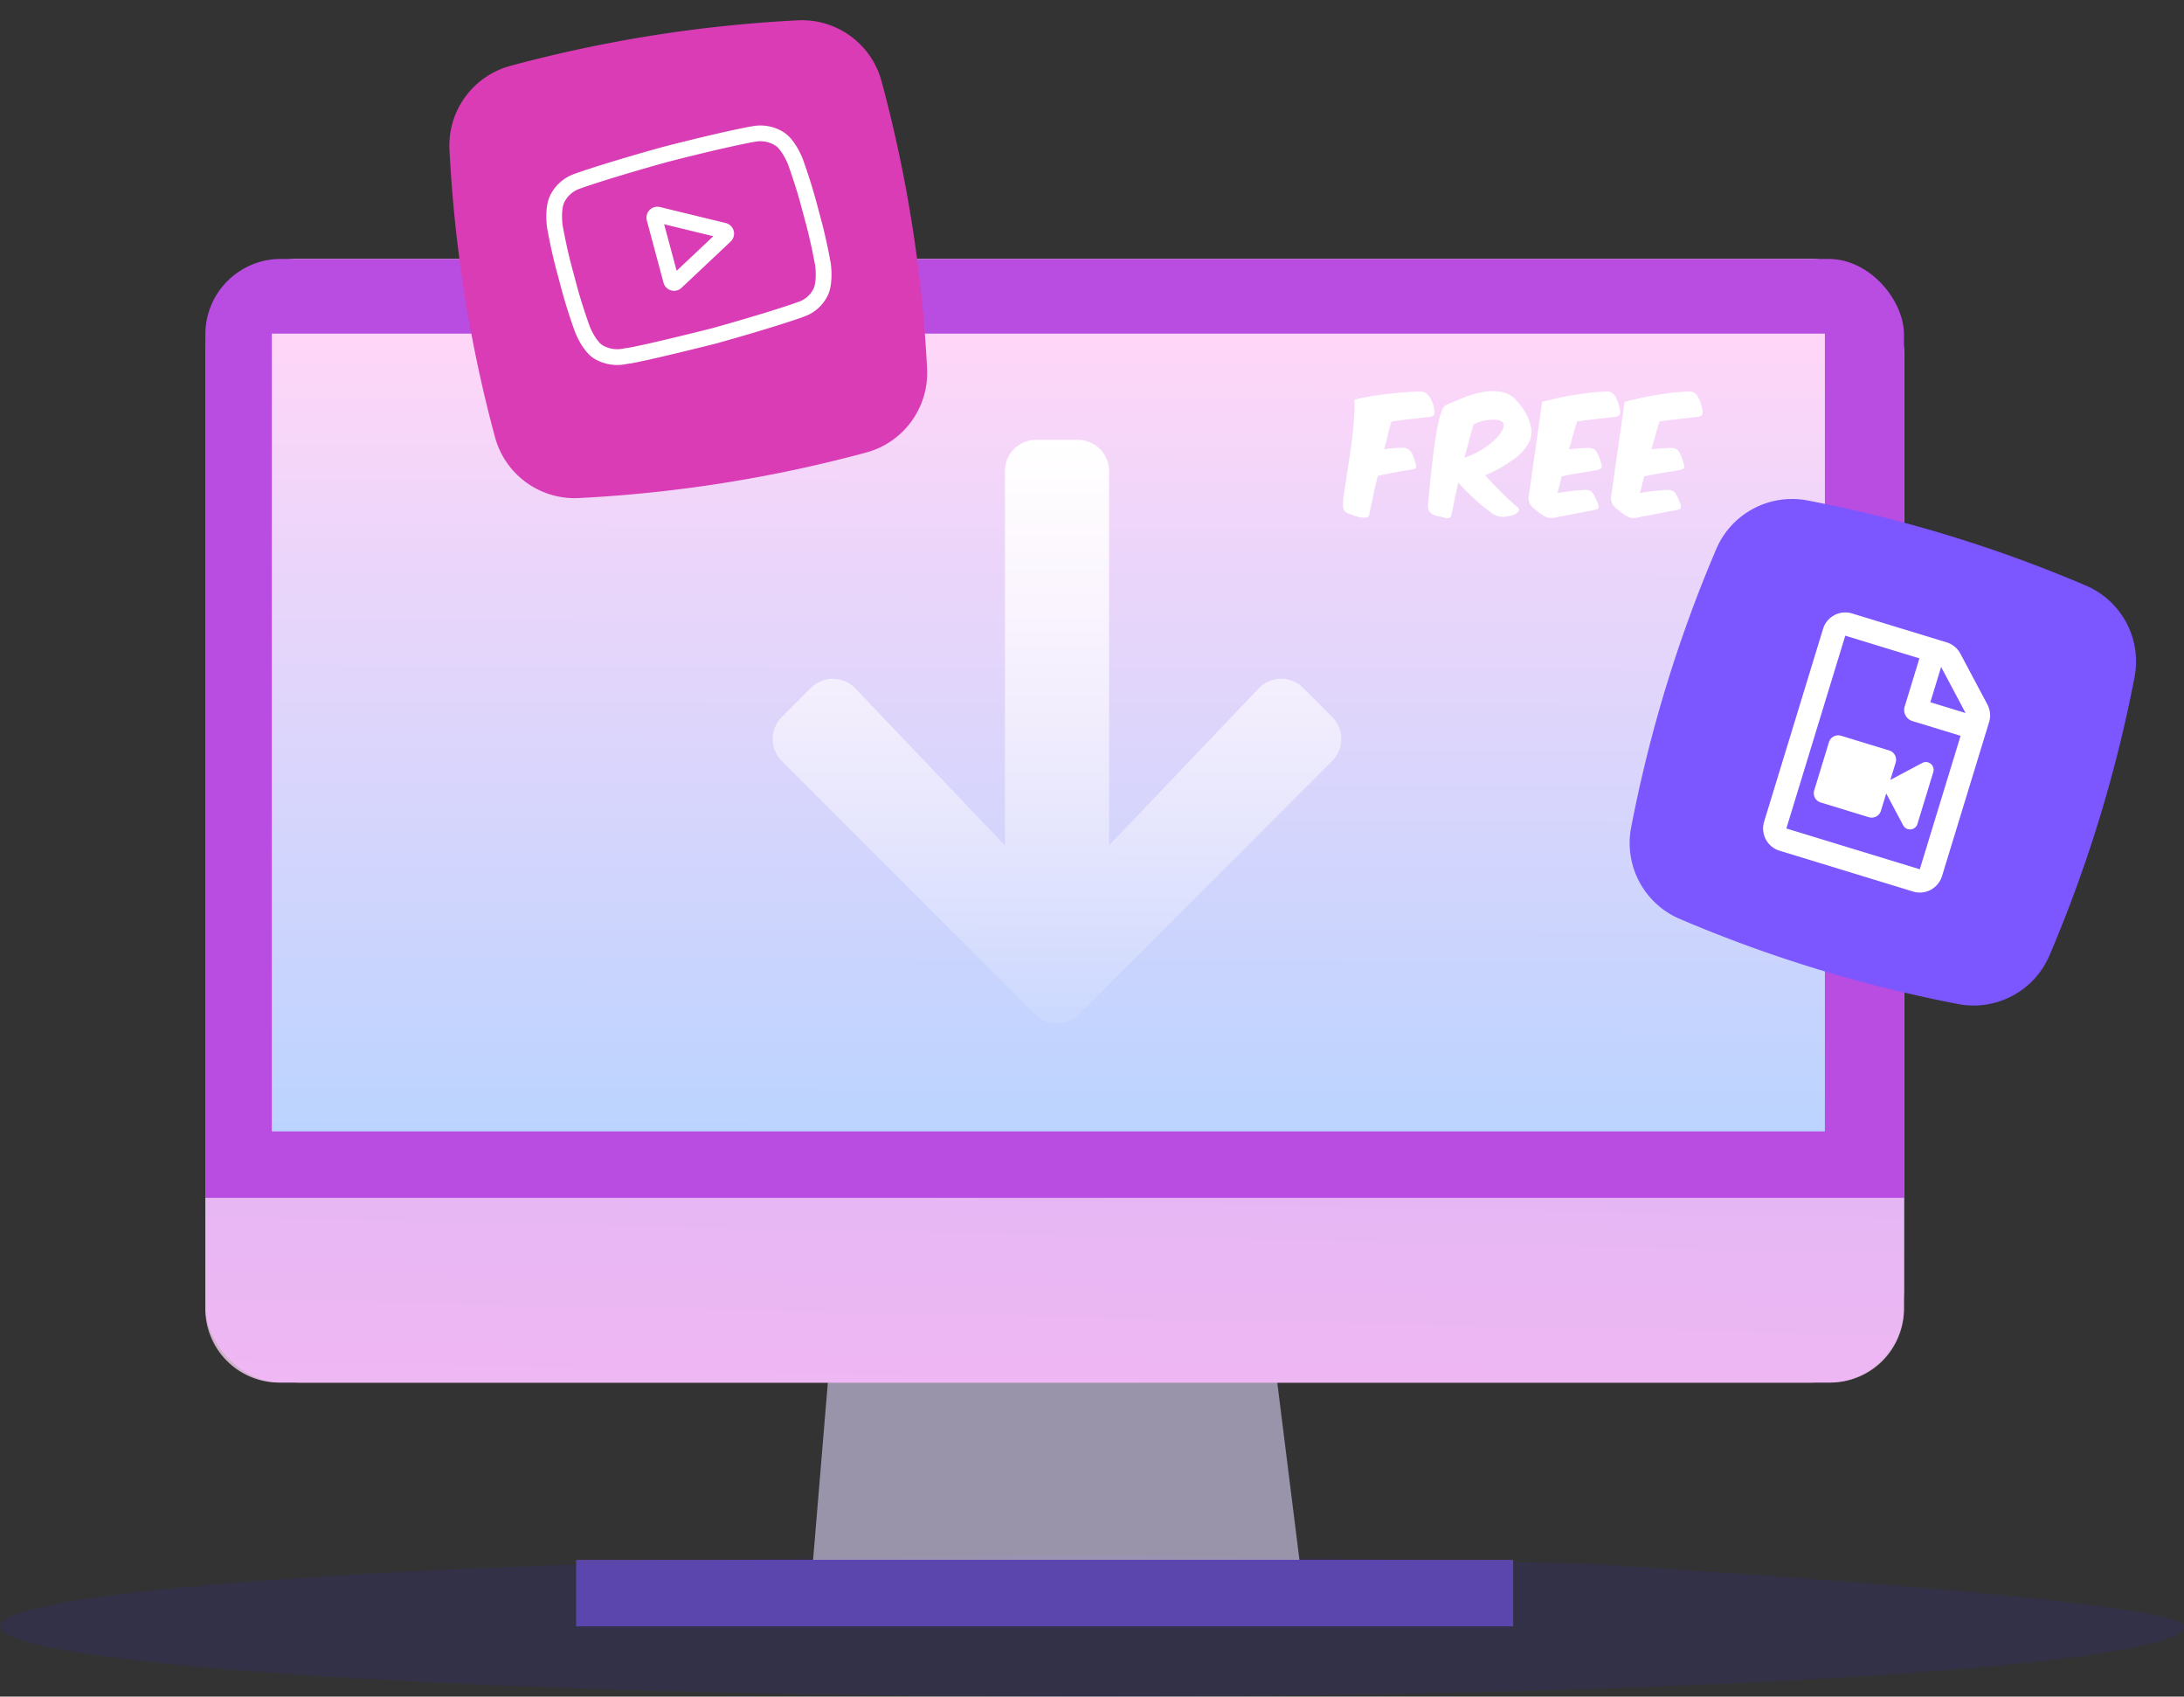 <svg xmlns="http://www.w3.org/2000/svg" xmlns:xlink="http://www.w3.org/1999/xlink" width="491.808" height="381.949" viewBox="0 0 491.808 381.949">
  <rect x="0" y="0" width="491.808" height="381.949" fill="#333333" stroke="none"/>
  <defs>
    <linearGradient id="linear-gradient" x1="0.619" y1="1" x2="0.623" gradientUnits="objectBoundingBox">
      <stop offset="0" stop-color="#bbd4ff"/>
      <stop offset="1" stop-color="#ffd6f8"/>
    </linearGradient>
    <linearGradient id="linear-gradient-2" x1="1.235" y1="-4.579" x2="0.138" y2="1" xlink:href="#linear-gradient"/>
    <linearGradient id="linear-gradient-3" x1="0.5" x2="0.5" y2="1" gradientUnits="objectBoundingBox">
      <stop offset="0" stop-color="#fff"/>
      <stop offset="1" stop-color="#fffefe" stop-opacity="0.102"/>
    </linearGradient>
  </defs>
  <g id="module-list01" transform="translate(186.208 89.117)">
    <g id="组_2" data-name="组 2" transform="translate(-216.214 -78.257)">
      <g id="组_1" data-name="组 1" transform="translate(76.245 47.43)">
        <rect id="矩形_1" data-name="矩形 1" width="382.513" height="252.959" rx="21" fill="#fff1d6"/>
        <path id="路径_1" data-name="路径 1" d="M275.6,13.049c0,8.735-110.093,15.815-245.9,15.815s-245.908-7.079-245.908-15.815S-106.117-2.778,29.693-2.778c39.928,0,111.034,1.7,111.034,1.7S275.6,6.879,275.6,13.049Z" transform="translate(169.969 294.795)" fill="#3226fa" opacity="0.1"/>
        <path id="路径_2" data-name="路径 2" d="M-57.029,58.636H-166.545l6.645-79.82h92.89Z" transform="translate(303.404 234.232)" fill="#dfd5fb" opacity="0.6"/>
        <rect id="矩形_2" data-name="矩形 2" width="382.513" height="252.959" rx="17" fill="#b94ce1"/>
        <rect id="矩形_3" data-name="矩形 3" width="349.727" height="179.595" transform="translate(14.971 16.812)" fill="url(#linear-gradient)"/>
        <path id="路径_3" data-name="路径 3" d="M-181.817,20.01H167.451A16.615,16.615,0,0,0,184.068,3.387v-24.96H-198.443V3.389A16.628,16.628,0,0,0-181.817,20.01Z" transform="translate(198.444 232.951)" opacity="0.77" fill="url(#linear-gradient-2)"/>
        <rect id="矩形_4" data-name="矩形 4" width="211.007" height="14.968" transform="translate(83.497 292.868)" fill="#7c56ff" opacity="0.56"/>
        <path id="路径_4" data-name="路径 4" d="M125.126,87.86l6.51,6.51a7.008,7.008,0,0,1,0,9.94l-56.974,57a7.008,7.008,0,0,1-9.94,0l-57-57a7.008,7.008,0,0,1,0-9.94l6.51-6.51a7.045,7.045,0,0,1,10.058.117l33.663,35.334V39.037A7.021,7.021,0,0,1,64.985,32h9.383a7.021,7.021,0,0,1,7.037,7.037v84.274l33.663-35.334a7,7,0,0,1,10.058-.117Z" transform="translate(122.105 8.731)" fill="url(#linear-gradient-3)"/>
      </g>
    </g>
    <g id="组_3" data-name="组 3" transform="translate(96.842 -0.07) rotate(17)">
      <path id="路径_5" data-name="路径 5" d="M100.252,18.244a18.571,18.571,0,0,0-16.5-16.5,308.074,308.074,0,0,0-65.51,0,18.573,18.573,0,0,0-16.5,16.5,308.073,308.073,0,0,0,0,65.51,18.573,18.573,0,0,0,16.5,16.5,308.081,308.081,0,0,0,65.511,0,18.572,18.572,0,0,0,16.5-16.5,308.072,308.072,0,0,0,0-65.51Zm0,0" transform="translate(107.266 -15.412)" fill="#7c56ff"/>
      <path id="路径_6" data-name="路径 6" d="M40.36,10.685,31.208,1.534A5.237,5.237,0,0,0,27.506,0H5.237A5.237,5.237,0,0,0,0,5.237V50.621a5.237,5.237,0,0,0,5.237,5.237h31.42a5.237,5.237,0,0,0,5.237-5.237V14.388a5.237,5.237,0,0,0-1.534-3.7Zm-4.126,3.279h-8.3V5.66Zm-31,36.657V5.237H22.692V16.583A2.618,2.618,0,0,0,25.311,19.2H36.657V50.62ZM30.186,27.569l-5.748,5.747V29.238a2.182,2.182,0,0,0-2.182-2.182H10.91a2.182,2.182,0,0,0-2.182,2.182V40.584a2.182,2.182,0,0,0,2.182,2.182H22.256a2.182,2.182,0,0,0,2.182-2.182V36.507l5.748,5.747a1.747,1.747,0,0,0,2.98-1.234V28.8a1.747,1.747,0,0,0-2.98-1.231Z" transform="translate(137.264 7.729)" fill="#fff"/>
    </g>
    <g id="组_6" data-name="组 6" transform="translate(-184.465 -54.483)">
      <g id="组_5" data-name="组 5" transform="translate(94.901 -18.676) rotate(-9)">
        <path id="路径_7" data-name="路径 7" d="M100.252,18.244a18.571,18.571,0,0,0-16.5-16.5,308.074,308.074,0,0,0-65.51,0,18.573,18.573,0,0,0-16.5,16.5,308.073,308.073,0,0,0,0,65.51,18.573,18.573,0,0,0,16.5,16.5,308.081,308.081,0,0,0,65.511,0,18.572,18.572,0,0,0,16.5-16.5,308.072,308.072,0,0,0,0-65.51Zm0,0" fill="#d93cb5"/>
      </g>
      <path id="路径_12" data-name="路径 12" d="M155-34.333a2.02,2.02,0,0,0,1.19-.4,1.515,1.515,0,0,0,.1-1.11,6.726,6.726,0,0,0-1-2.831,5.05,5.05,0,0,0-.547-.724,2.065,2.065,0,0,0-.531-.418,1.857,1.857,0,0,0-.611-.193,5.92,5.92,0,0,0-.82-.048q-1.93.064-3.908.225t-3.876.4q-1.9.241-3.619.547t-3.1.692a30.35,30.35,0,0,1-.032,3.667q-.129,2.091-.4,4.391t-.627,4.648q-.354,2.348-.676,4.423t-.563,3.731a25.354,25.354,0,0,0-.273,2.557,4,4,0,0,0,.161,1.287,1.745,1.745,0,0,0,.965.836q.611.257,1.431.547a8.588,8.588,0,0,0,1.56.4,3.5,3.5,0,0,0,1.255,0,.665.665,0,0,0,.547-.692q.386-1.737.852-3.973t1.078-4.713q1.834-.386,3.7-.74t3.7-.643a1.82,1.82,0,0,0,1.11-.37q.241-.273-.016-1.013-.161-.643-.37-1.271a6.431,6.431,0,0,0-.6-1.271,2.331,2.331,0,0,0-2.284-1q-1,.032-1.946.113t-1.882.177q.547-1.737.885-3.313a25.532,25.532,0,0,1,.788-2.9q2.284-.322,4.359-.547T155-34.333ZM161.691-19.6a24.963,24.963,0,0,0,1.866,2.043q1.029,1.013,2.059,1.946t1.994,1.7q.965.772,1.7,1.287a4.892,4.892,0,0,0,1.978.756,4.349,4.349,0,0,0,1.56-.113q.579-.1.981-.177a2.554,2.554,0,0,0,.981-.531,1.245,1.245,0,0,0,.547-.676q.064-.322-.579-.869-.8-.643-1.721-1.512t-1.85-1.8q-.933-.933-1.817-1.866t-1.624-1.769a34.99,34.99,0,0,0,6.192-3.474,11.66,11.66,0,0,0,3.715-4.085A5.271,5.271,0,0,0,178-32.274a11.288,11.288,0,0,0-1.431-3.426,20.217,20.217,0,0,0-2.043-2.622,6,6,0,0,0-3.3-1.689,11.919,11.919,0,0,0-3.989.064,21.561,21.561,0,0,0-4.278,1.238q-2.171.869-4.166,1.769a2.267,2.267,0,0,0-.8,1.142,14.38,14.38,0,0,0-.708,2.316q-.322,1.4-.611,3.152t-.531,3.619q-.241,1.866-.45,3.731t-.37,3.49q-.161,1.624-.273,2.911t-.177,1.962a2.765,2.765,0,0,0,.161,1.335,1.93,1.93,0,0,0,.836.852,4.593,4.593,0,0,0,1.287.45q.676.129,1.544.354a1.556,1.556,0,0,0,1.013,0,1.14,1.14,0,0,0,.434-.676q.354-1.737.724-3.538T161.691-19.6Zm3.442-13.06a9.915,9.915,0,0,1,2.38-.836,10.569,10.569,0,0,1,2.059-.225q1.9,0,2.284.9a2.079,2.079,0,0,1-.322,1.544,8.327,8.327,0,0,1-1.673,2.107,17.835,17.835,0,0,1-2.879,2.187,18.3,18.3,0,0,1-3.941,1.817q.611-2.123,1.094-3.989T165.133-32.66Zm15.44-5.082L177.517-16.35a2.8,2.8,0,0,0,.241,1.48,3.245,3.245,0,0,0,.852,1.062q.676.579,1.174.949t1.045.724a3.835,3.835,0,0,0,1.142.5,4.163,4.163,0,0,0,1.946-.145q1.93-.354,4.053-.772t4.182-.8q.869-.161,1.029-.4a1.2,1.2,0,0,0,0-.885q-.257-.579-.466-1.142a7.343,7.343,0,0,0-.6-1.206,1.766,1.766,0,0,0-.852-.772,3.346,3.346,0,0,0-1.4-.129q-1.608.1-2.975.257t-2.879.418q.257-.9.483-1.817t.483-1.946q1.866-.386,3.876-.708t3.941-.676a2.141,2.141,0,0,0,1.11-.45q.209-.257-.048-1-.161-.643-.37-1.271a6.43,6.43,0,0,0-.6-1.271,1.712,1.712,0,0,0-.869-.836,3.77,3.77,0,0,0-1.415-.161q-1.094.032-2.059.1t-1.93.193q.515-1.7.933-3.265t.9-3.008q2.284-.322,4.343-.547t3.989-.45a2.057,2.057,0,0,0,1.19-.418,1.432,1.432,0,0,0,.129-1.126q-.161-.74-.322-1.367a6.272,6.272,0,0,0-.579-1.4,2.166,2.166,0,0,0-2.348-1.415q-1.93.064-3.876.306t-3.8.563q-1.85.322-3.538.708t-3.058.73Zm18.561,0L196.078-16.35a2.8,2.8,0,0,0,.241,1.48,3.245,3.245,0,0,0,.852,1.062q.676.579,1.174.949t1.045.724a3.835,3.835,0,0,0,1.142.5,4.163,4.163,0,0,0,1.946-.145q1.93-.354,4.053-.772t4.182-.8q.869-.161,1.029-.4a1.2,1.2,0,0,0,0-.885q-.257-.579-.466-1.142a7.343,7.343,0,0,0-.6-1.206,1.766,1.766,0,0,0-.852-.772,3.346,3.346,0,0,0-1.4-.129q-1.608.1-2.975.257t-2.879.418q.257-.9.483-1.817t.483-1.946q1.866-.386,3.876-.708t3.941-.676a2.141,2.141,0,0,0,1.11-.45q.209-.257-.048-1-.161-.643-.37-1.271a6.426,6.426,0,0,0-.6-1.271,1.711,1.711,0,0,0-.869-.836,3.77,3.77,0,0,0-1.415-.161q-1.094.032-2.059.1t-1.93.193q.515-1.7.933-3.265t.9-3.008q2.284-.322,4.343-.547t3.989-.45a2.057,2.057,0,0,0,1.19-.418,1.432,1.432,0,0,0,.129-1.126q-.161-.74-.322-1.367a6.272,6.272,0,0,0-.579-1.4,2.166,2.166,0,0,0-2.348-1.415q-1.93.064-3.876.306t-3.8.563q-1.85.322-3.538.708t-3.058.73Z" transform="translate(164.965 93.566)" fill="#fff"/>
      <g id="组_7" data-name="组 7" transform="matrix(0.966, -0.259, 0.259, 0.966, -711.09, -171.027)">
        <path id="路径_13" data-name="路径 13" d="M924.763,478.838l-13.37-7.315a2.455,2.455,0,0,0-3.634,2.154v14.506a2.451,2.451,0,0,0,3.619,2.162l13.37-7.189a2.456,2.456,0,0,0,.016-4.318Zm-13.459,7.52V475.516l9.993,5.467Zm0,0" transform="translate(-130.188 -72.627)" fill="#fff"/>
        <path id="路径_14" data-name="路径 14" d="M815.073,396.818l0-.028c-.051-.487-.561-4.82-2.668-7.023a9.851,9.851,0,0,0-6.522-3.058c-.11-.012-.21-.024-.3-.036l-.106-.011c-8-.582-20.083-.661-20.2-.662h-.021c-.121,0-12.2.08-20.277.662l-.106.011c-.086.011-.181.022-.284.034a9.6,9.6,0,0,0-6.484,3.153c-2.006,2.18-2.586,6.42-2.646,6.9l-.007.062c-.018.2-.445,5.028-.445,9.873v4.528c0,4.845.427,9.67.445,9.873l0,.031c.051.479.561,4.733,2.658,6.937a10.051,10.051,0,0,0,6.741,3.015c.246.028.458.052.6.077l.14.02c4.62.439,19.1.656,19.717.665h.037c.121,0,12.2-.08,20.2-.662l.106-.011c.1-.013.215-.025.339-.038a9.378,9.378,0,0,0,6.428-3.076c2.006-2.181,2.587-6.421,2.646-6.9l.007-.062c.019-.2.446-5.028.446-9.873v-4.528c0-4.845-.427-9.67-.446-9.873Zm-3.1,14.4c0,4.484-.392,9.1-.429,9.525-.15,1.168-.762,3.851-1.74,4.913a5.832,5.832,0,0,1-4.185,1.942c-.137.014-.263.028-.378.043-7.739.559-19.365.645-19.9.649-.6-.009-14.873-.227-19.351-.643-.23-.037-.477-.066-.739-.1a6.628,6.628,0,0,1-4.535-1.895l-.033-.035c-.961-1-1.555-3.509-1.706-4.864-.028-.32-.43-4.992-.43-9.539v-4.528c0-4.479.391-9.091.428-9.524.179-1.375.8-3.9,1.74-4.914a6.119,6.119,0,0,1,4.274-2.023l.289-.034c7.851-.562,19.561-.646,19.982-.649s12.126.087,19.908.649l.312.037a6.351,6.351,0,0,1,4.344,1.967l.015.015c.96,1,1.554,3.553,1.705,4.935.026.3.43,4.985.43,9.541Zm0,0" transform="translate(0 0)" fill="#fff"/>
      </g>
    </g>
  </g>
</svg>
